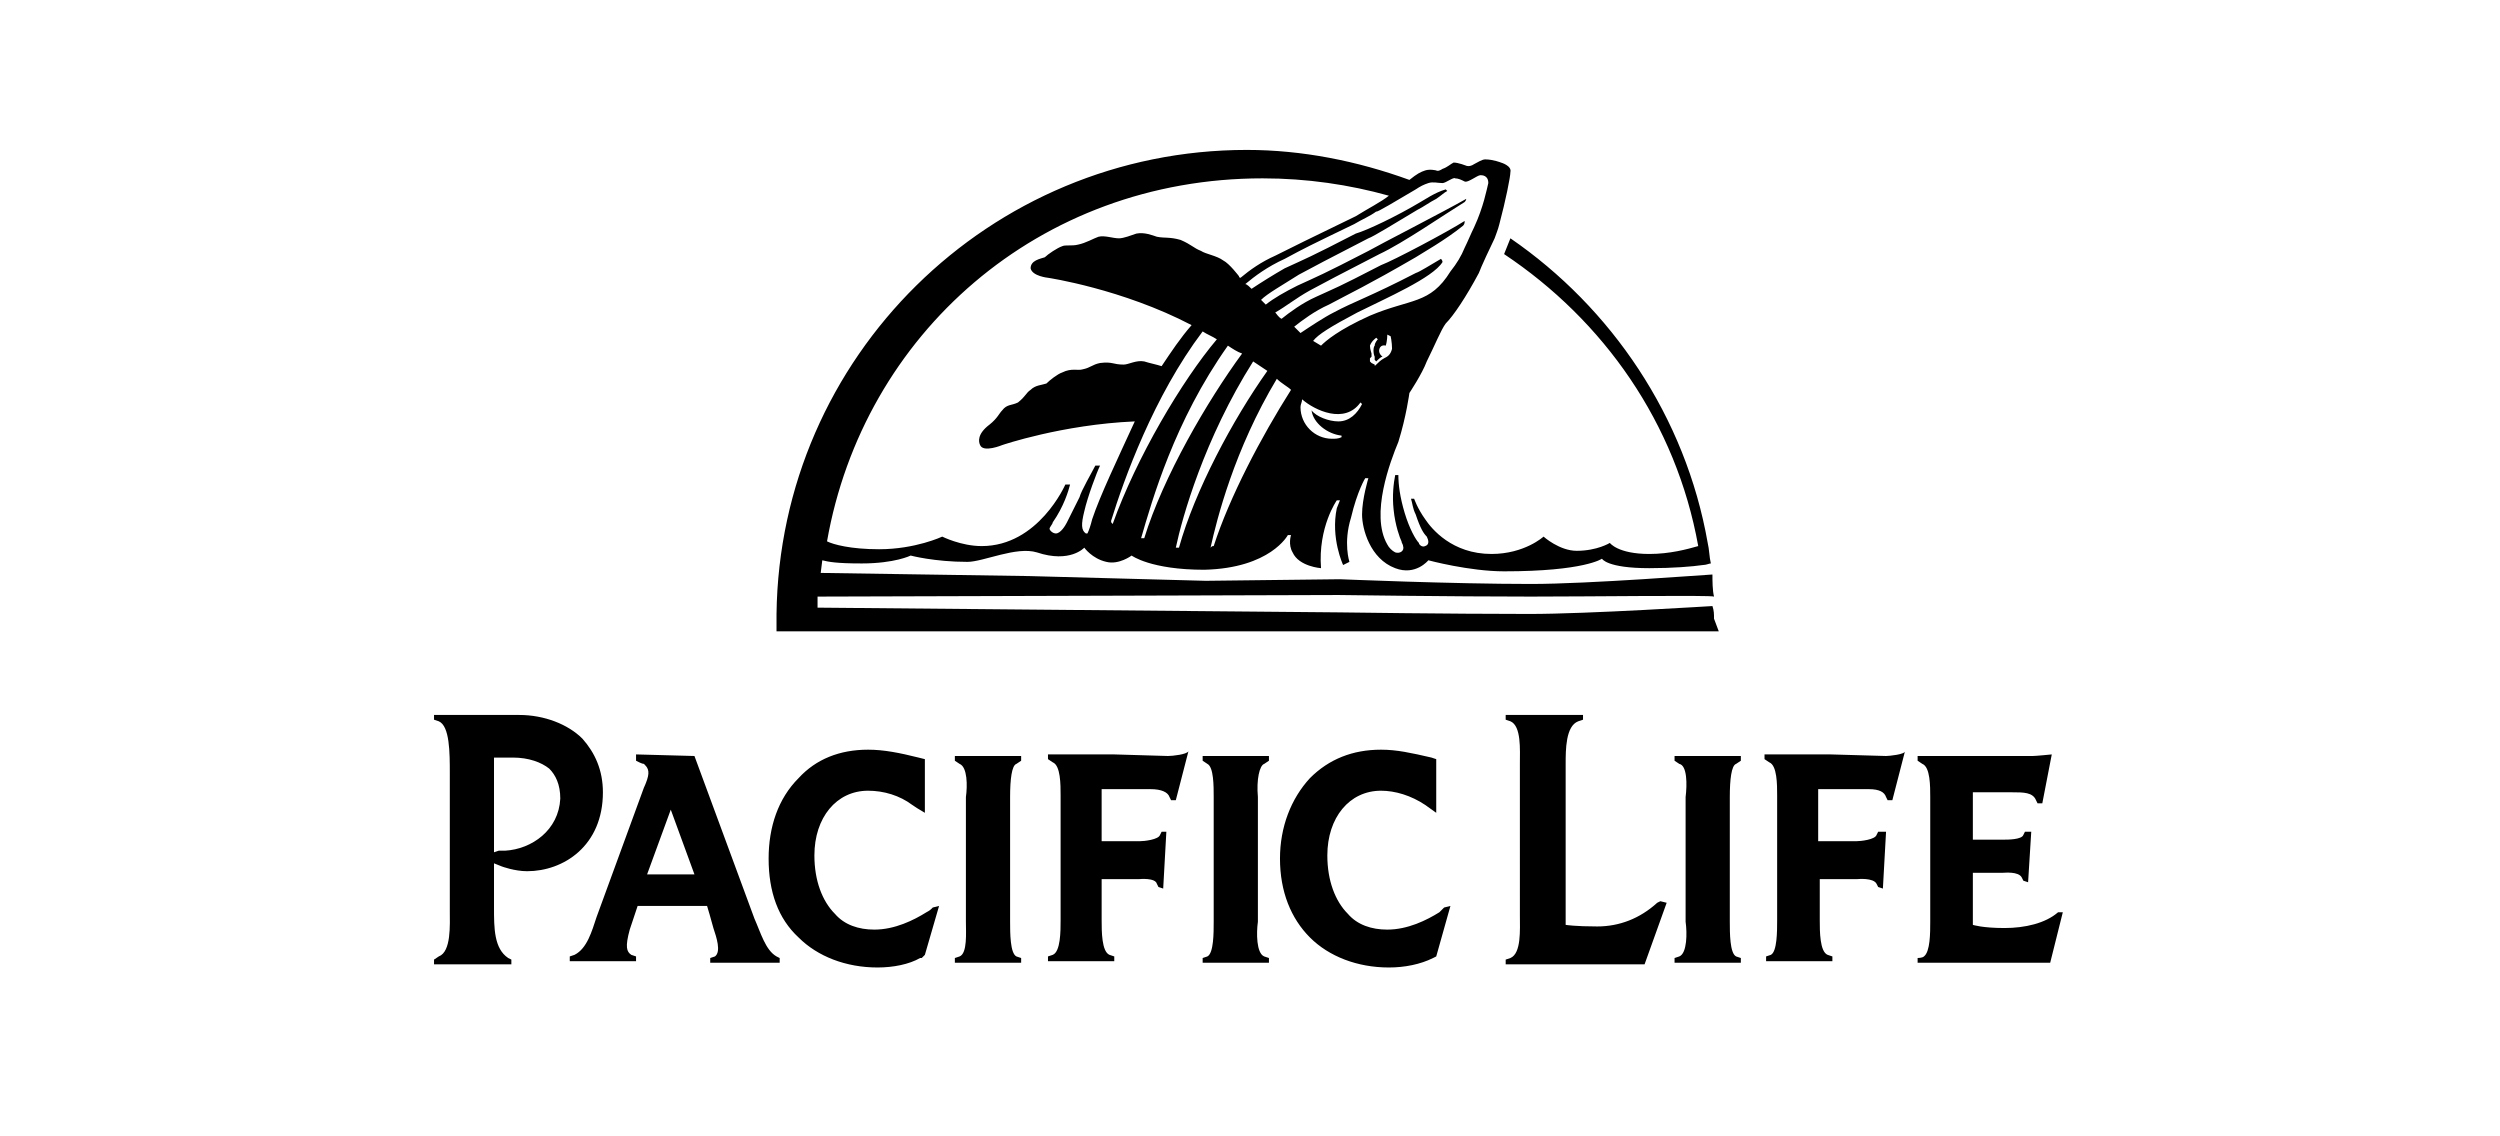 <?xml version="1.0" encoding="utf-8"?>
<!-- Generator: Adobe Illustrator 22.1.0, SVG Export Plug-In . SVG Version: 6.00 Build 0)  -->
<svg version="1.1" id="pacific_life" xmlns="http://www.w3.org/2000/svg" xmlns:xlink="http://www.w3.org/1999/xlink" x="0px"
	 y="0px" viewBox="0 0 158.4 72" style="enable-background:new 0 0 158.4 72;" xml:space="preserve">
<g>
	<path d="M49.4,60.7l-0.2-0.1c-0.7-0.4-1-1.5-1.4-2.4L44,47.9l-3.7-0.1v0.4l0.2,0.1c0,0,0.2,0.1,0.3,0.1c0.2,0.2,0.4,0.4,0.2,1
		c-0.1,0.3-0.2,0.5-0.2,0.5l-3,8.2c-0.3,0.9-0.6,2-1.4,2.4l-0.3,0.1v0.3h4.2v-0.3l-0.3-0.1c-0.3-0.2-0.4-0.5-0.1-1.6l0.5-1.5h4.4
		c0.1,0.3,0.2,0.7,0.4,1.4c0.2,0.6,0.5,1.5,0.1,1.8L45,60.7v0.3h4.4V60.7z M44,55.4h-3l1.5-4.1L44,55.4z M76.2,47.9v0.3l0.3,0.2
		c0.4,0.2,0.4,1.4,0.4,2.1v7.9c0,0.7,0,2-0.4,2.2l-0.3,0.1v0.3h4.2v-0.3l-0.3-0.1c-0.5-0.2-0.5-1.5-0.4-2.2v-7.9
		c-0.1-1.1,0.1-2,0.4-2.1l0.3-0.2v-0.3L76.2,47.9L76.2,47.9L76.2,47.9z M60.5,47.9v0.3l0.3,0.2c0.5,0.2,0.5,1.4,0.4,2.1v7.9
		c0,0.7,0.1,2-0.4,2.2l-0.3,0.1v0.3h4.2v-0.3l-0.3-0.1c-0.4-0.2-0.4-1.5-0.4-2.2v-7.9c0-1.1,0.1-2,0.4-2.1l0.3-0.2v-0.3L60.5,47.9
		L60.5,47.9z M106.8,50.5c0.1-0.8,0.1-2-0.4-2.1l-0.3-0.2v-0.3h4.2v0.3l-0.3,0.2c-0.3,0.1-0.4,1-0.4,2.1v7.9c0,0.7,0,2,0.4,2.2
		l0.3,0.1v0.3h-4.2v-0.3l0.3-0.1c0.5-0.2,0.5-1.5,0.4-2.2V50.5z M36.9,46.8c-0.9-0.9-2.4-1.5-4-1.5h-5.4v0.3l0.3,0.1
		c0.7,0.3,0.7,2,0.7,3.3v8.7c0,0.9,0.1,2.6-0.7,2.9l-0.3,0.2v0.3h4.9v-0.3l-0.2-0.1c-0.9-0.6-0.9-1.9-0.9-3.2v-2.8l0.5,0.2
		c0,0,0.8,0.3,1.6,0.3c2.3,0,4.8-1.6,4.8-5C38.2,48.8,37.7,47.7,36.9,46.8L36.9,46.8z M32,53.9h-0.4L31.3,54V48
		C31.6,48,32,48,32.5,48c1,0,1.8,0.3,2.3,0.7c0.4,0.4,0.7,1,0.7,1.9C35.4,52.6,33.7,53.8,32,53.9L32,53.9z M59.1,57.5L59,57.6
		c-0.1,0.1-0.3,0.2-0.3,0.2c-0.8,0.5-2,1.1-3.3,1.1c-1,0-1.9-0.3-2.5-1c-0.8-0.8-1.3-2.1-1.3-3.7c0-2.4,1.4-4.1,3.4-4.1
		c1,0,2,0.3,2.8,0.9l0.3,0.2l0.5,0.3v-3.4l-0.4-0.1c-1.2-0.3-2.2-0.5-3.2-0.5c-1.8,0-3.3,0.6-4.4,1.8c-1.3,1.3-1.9,3.1-1.9,5.1
		c0,2.1,0.6,3.8,1.9,5c1.2,1.2,3,1.9,5,1.9c1,0,2-0.2,2.7-0.6h0.1l0.1-0.1l0.1-0.1l0.9-3.1L59.1,57.5L59.1,57.5L59.1,57.5z
		 M91.5,57.5l-0.3,0.3c-0.8,0.5-2,1.1-3.3,1.1c-1,0-1.9-0.3-2.5-1c-0.8-0.8-1.3-2.1-1.3-3.7c0-2.4,1.4-4.1,3.4-4.1
		c0.9,0,1.9,0.3,2.8,0.9l0.7,0.5v-3.4l-0.3-0.1c-1.3-0.3-2.2-0.5-3.2-0.5c-1.8,0-3.3,0.6-4.5,1.8c-1.2,1.3-1.9,3.1-1.9,5.1
		c0,2.1,0.7,3.8,1.9,5c1.2,1.2,3,1.9,5,1.9c1,0,2-0.2,2.8-0.6l0.2-0.1l0.9-3.2L91.5,57.5L91.5,57.5z M74,47.9l-3.4-0.1h-4.2v0.3
		l0.3,0.2c0.5,0.2,0.5,1.4,0.5,2.1v7.9c0,0.7,0,2-0.5,2.2l-0.3,0.1v0.3h4.2v-0.3l-0.3-0.1c-0.5-0.2-0.5-1.5-0.5-2.2v-2.6h2.4
		c0,0,1-0.1,1.1,0.3l0.1,0.2l0.3,0.1l0.2-3.6h-0.3l-0.1,0.2c-0.1,0.3-1,0.4-1.3,0.4h-2.4v-3.3h3.1c0.7,0,1.1,0.2,1.2,0.5l0.1,0.2
		h0.3l0.8-3.1C75.2,47.8,74.3,47.9,74,47.9L74,47.9z M119.5,47.9l-3.5-0.1h-4.2v0.3l0.3,0.2c0.5,0.2,0.5,1.4,0.5,2.1v7.9
		c0,0.7,0,2-0.4,2.2l-0.3,0.1v0.3h4.2v-0.3l-0.3-0.1c-0.5-0.2-0.5-1.5-0.5-2.2v-2.6h2.4c0,0,1-0.1,1.2,0.3l0.1,0.2l0.3,0.1l0.2-3.6
		H119l-0.1,0.2c-0.1,0.3-1,0.4-1.3,0.4h-2.4v-3.3h3.2c0.7,0,1,0.2,1.1,0.5l0.1,0.2h0.3l0.8-3.1C120.7,47.8,119.7,47.9,119.5,47.9
		L119.5,47.9z M130.4,57.8c-0.8,0.7-2.1,1-3.4,1c-1.4,0-2-0.2-2-0.2v-3.3h1.9c0.1,0,1-0.1,1.2,0.3l0.1,0.2l0.3,0.1l0.2-3.2h-0.4
		l-0.1,0.2c-0.1,0.3-1,0.3-1.2,0.3h-2v-3h2.5c0.7,0,1.3,0,1.5,0.5l0.1,0.2h0.3l0.6-3.1c0,0-1,0.1-1.2,0.1h-7.3v0.3l0.3,0.2
		c0.5,0.2,0.5,1.4,0.5,2.1v7.9c0,0.7,0,1.9-0.4,2.2c-0.1,0.1-0.4,0.1-0.4,0.1v0.3h8.4l0.8-3.2L130.4,57.8L130.4,57.8L130.4,57.8z
		 M105.2,57.1l-0.2,0.1c-1.1,1-2.4,1.5-3.8,1.5c-1.4,0-2-0.1-2-0.1V48.4c0-0.9,0-2.4,0.8-2.7l0.3-0.1v-0.3h-4.9v0.3l0.3,0.1
		c0.7,0.3,0.6,1.8,0.6,2.7V58c0,0.9,0.1,2.4-0.6,2.7l-0.3,0.1v0.3h8.8l1.4-3.9L105.2,57.1L105.2,57.1L105.2,57.1z"/>
	<path d="M108.6,39.2c0-0.3,0-0.5-0.1-0.8c-0.1,0-7.8,0.5-11.6,0.5c-5,0-12.1-0.1-12.1-0.1l-33-0.3v-0.7l33-0.1
		c0,0,7.2,0.1,12.2,0.1c3.8,0,11.4-0.1,11.6,0c-0.1-0.4-0.1-1-0.1-1.4c-0.2,0-7.8,0.6-11.5,0.6c-5,0-12.1-0.3-12.1-0.3l-8.5,0.1
		l-11.2-0.3L52,36.3c0-0.1,0.1-0.7,0.1-0.8c0.4,0.1,0.9,0.2,2.5,0.2c2.1,0,3.1-0.5,3.1-0.5s1.5,0.4,3.6,0.4c1,0,3.1-1,4.4-0.6
		c2.1,0.7,3-0.3,3-0.3s0.5,0.7,1.4,0.9c0.8,0.2,1.6-0.4,1.6-0.4s1.2,0.9,4.6,0.9c4.2-0.1,5.3-2.2,5.3-2.2h0.2c0,0-0.2,0.6,0.1,1.1
		c0.4,0.9,1.8,1,1.8,1c-0.2-2.6,1-4.3,1-4.3h0.2l-0.2,0.5c-0.4,1.9,0.4,3.6,0.4,3.6l0.4-0.2c0,0-0.4-1.2,0.1-2.8
		c0.4-1.7,0.9-2.5,0.9-2.5h0.2c0,0-0.4,1.3-0.4,2.3c0,0.9,0.5,2.8,2.1,3.4c1.3,0.5,2.1-0.5,2.1-0.5s2.6,0.7,4.8,0.7
		c5.1,0,6.2-0.8,6.2-0.8s0.3,0.6,3,0.6c1.5,0,2.7-0.1,3.4-0.2c0.2,0,0.4-0.1,0.5-0.1c-0.1-0.4-0.1-0.9-0.2-1.3
		c-1.4-8-6.1-14.9-12.5-19.3l-0.4,1c6.3,4.2,10.9,10.7,12.3,18.5c-0.7,0.2-1.8,0.5-3.1,0.5c-2,0-2.5-0.7-2.5-0.7s-0.8,0.5-2.1,0.5
		c-1.1,0-2.1-0.9-2.1-0.9s-1.2,1.1-3.3,1.1c-2.5,0-3.8-1.6-4.2-2.2c-0.5-0.7-0.7-1.3-0.7-1.3h-0.2c0.1,0.3,0.1,0.6,0.3,1
		c0.3,0.9,0.5,1.2,0.7,1.4c0.1,0.2,0.2,0.5-0.1,0.6c-0.2,0.1-0.4-0.1-0.4-0.2c-0.2-0.2-0.6-0.9-0.9-1.9c-0.3-1-0.4-1.8-0.4-2.4h-0.2
		c-0.1,0.5-0.2,1.3-0.1,2.2c0.1,1,0.4,1.8,0.5,2c0,0.1,0.1,0.2,0.1,0.3c0.1,0.3-0.2,0.5-0.5,0.4c-0.2-0.1-0.4-0.3-0.5-0.5
		c-1.1-1.9,0.2-5.3,0.7-6.5c0.5-1.6,0.7-3.1,0.7-3.1s0.8-1.2,1.1-2c0.5-1,0.9-2,1.2-2.4c0.5-0.5,1.3-1.7,2.1-3.2
		c0.1-0.3,0.8-1.8,1-2.2c0.1-0.3,0.2-0.5,0.3-0.9c0.4-1.5,0.7-3,0.7-3.3c0.1-0.4-0.6-0.6-0.6-0.6s-0.5-0.2-1-0.2
		c-0.2,0-0.5,0.2-0.7,0.3c-0.3,0.2-0.5,0.1-0.5,0.1s-0.5-0.2-0.8-0.2c-0.2,0.1-0.4,0.3-0.7,0.4c-0.3,0.2-0.4,0.1-0.4,0.1
		s-0.4-0.1-0.7,0c-0.3,0.1-0.5,0.2-1,0.6c-3.3-1.2-6.8-1.9-10.3-1.9c-16.3,0-29.6,13.1-29.8,29.4V40h59.7L108.6,39.2L108.6,39.2z
		 M70.5,33.2c-0.1-0.1-0.1-0.1-0.1-0.2c0.8-2.6,2.7-7.9,5.8-12c0.3,0.2,0.6,0.3,0.9,0.5C74.9,24.1,72,29,70.5,33.2z M72.3,34.1
		c0.7-2.4,2.1-7.4,5.5-12.2c0.3,0.2,0.6,0.4,0.9,0.5c-2.2,3-5,7.8-6.2,11.7C72.4,34.1,72.5,34.1,72.3,34.1z M74.7,34.7h-0.2
		c0.4-1.9,1.8-6.9,4.9-11.8c0.3,0.2,0.6,0.4,0.9,0.6C78.1,26.6,75.7,31.1,74.7,34.7z M76.9,34.6c-0.1,0-0.1,0-0.2,0.1
		c0.4-1.8,1.5-6.2,4.2-10.7c0.3,0.3,0.7,0.5,0.9,0.7C79.9,27.7,77.9,31.5,76.9,34.6L76.9,34.6z M84.8,26.7c-0.6,0-1.4-0.3-1.7-0.7
		c0.1,0.8,1,1.5,1.9,1.6v0.1c-0.2,0.1-0.4,0.1-0.6,0.1c-1.1,0-2-0.9-2-2c0-0.2,0.1-0.3,0.1-0.5c0.8,0.7,2.7,1.6,3.7,0.2l0.1,0.1
		C86,26.2,85.5,26.7,84.8,26.7L84.8,26.7z M88.2,22.1c-0.1,0.4-0.3,0.5-0.5,0.6c-0.2,0.1-0.4,0.3-0.5,0.4c-0.1,0.1-0.1,0.1-0.1,0
		c0,0-0.2-0.1-0.2-0.1l-0.1-0.1v-0.2l0.1-0.1v-0.2c0,0-0.1-0.3-0.1-0.5c0.1-0.3,0.4-0.5,0.4-0.5l0.1,0.1c0,0-0.2,0.2-0.2,0.4
		c-0.1,0.1-0.1,0.5,0,0.7v0.2l0.1,0.1c0,0,0.1-0.1,0.1-0.1c0.2-0.2,0.3-0.2,0.3-0.2s-0.3-0.2-0.2-0.5c0.1-0.3,0.4-0.2,0.4-0.2
		c0.1-0.3,0.1-0.7,0.1-0.7l0.2,0.1C88.1,21.2,88.2,21.7,88.2,22.1L88.2,22.1z M89.7,12c0.3-0.2,0.5-0.3,0.8-0.4c0.3-0.1,0.6,0,0.9,0
		c0.2,0,0.7-0.4,0.8-0.3c0.2,0,0.4,0.1,0.6,0.2c0.2,0.1,0.8-0.4,1-0.4c0.1,0,0.5,0,0.5,0.5c-0.1,0.4-0.3,1.5-0.9,2.8
		c-0.2,0.4-0.4,0.9-0.6,1.3c-0.2,0.5-0.5,1-0.9,1.5c-1.3,2.1-2.5,1.7-5.1,2.8c-2,0.9-2.8,1.6-3.1,1.9l-0.5-0.3
		c0.3-0.4,1.1-0.9,2.8-1.8c1.8-0.9,4.8-2.2,5.4-3.2c0-0.1-0.1-0.2-0.1-0.2c-0.7,0.4-1.3,0.8-1.6,0.9c-2.9,1.5-3.9,1.8-5.2,2.5
		c-0.6,0.3-1.5,0.9-2.1,1.3L82,20.7c0.5-0.4,1.3-1,2.2-1.4c1.3-0.7,2.4-1.2,5.5-3c0.3-0.2,1.9-1.1,3-2c0.1-0.1,0.1-0.2,0.1-0.3
		c-1.1,0.7-4.5,2.5-5.3,2.8c-2.9,1.5-2.8,1.4-4.1,2c-0.9,0.4-1.7,1-2.2,1.4c-0.2-0.1-0.3-0.3-0.4-0.4c0.7-0.4,1.3-0.9,2.2-1.4
		c1.3-0.7,1.5-0.8,4.4-2.3c1.5-0.7,4.1-2.5,5.4-3.3c0.1-0.1,0.1-0.2,0.1-0.2c-1.4,0.8-5.5,2.9-6.2,3.3c-2.9,1.5-3.2,1.6-4.5,2.2
		c-0.8,0.4-1.5,0.8-2,1.2L79.9,19c0.4-0.4,1.3-0.9,2.4-1.6c1.3-0.7,1.5-0.8,4.4-2.3c0.3-0.1,1.6-0.9,3.1-1.8
		c0.4-0.2,0.8-0.5,1.2-0.7c0.3-0.2,0.5-0.4,0.7-0.5L91.6,12c-0.7,0.2-1.4,0.7-1.6,0.8c-1.5,0.9-3.4,1.8-4.1,2
		c-2.9,1.5-3.2,1.6-4.5,2.2c-0.7,0.4-1.5,0.9-2.1,1.3c-0.1-0.1-0.3-0.3-0.4-0.3c0.6-0.5,1.4-1.1,2.5-1.6c1.3-0.7,1.5-0.8,4.4-2.2
		c0.5-0.3,1-0.5,1.4-0.8C87.2,13.5,88.5,12.7,89.7,12L89.7,12z M80,11.3c2.8,0,5.5,0.4,8,1.1c-0.5,0.4-1.3,0.8-2.1,1.3
		c-3.3,1.6-3.7,1.8-5.1,2.5c-0.9,0.4-1.6,0.9-2.2,1.4c-0.1,0-0.1-0.1-0.1-0.1s-0.6-0.8-1-1c-0.4-0.3-1.1-0.4-1.4-0.6
		c-0.5-0.2-0.6-0.4-1.3-0.7c-0.7-0.2-1-0.1-1.5-0.2c-0.3-0.1-0.8-0.3-1.3-0.2c-0.3,0.1-0.8,0.3-1.1,0.3c-0.4,0-0.9-0.2-1.3-0.1
		c-0.3,0.1-0.8,0.4-1.3,0.5c-0.4,0.1-0.8,0-1,0.1c-0.3,0.1-0.9,0.5-1.1,0.7c-0.3,0.1-0.9,0.2-0.9,0.7c0.1,0.5,1.1,0.6,1.1,0.6
		s4.7,0.7,9.1,3c-0.7,0.8-1.3,1.7-1.9,2.6c-0.3-0.1-0.8-0.2-1.1-0.3c-0.5-0.1-1,0.2-1.3,0.2c-0.7,0-0.7-0.2-1.5-0.1
		c-0.5,0.1-0.6,0.3-1.1,0.4c-0.3,0.1-0.7-0.1-1.3,0.2c-0.3,0.1-0.8,0.5-1,0.7c-0.3,0.1-0.7,0.1-1,0.4c-0.3,0.2-0.3,0.4-0.8,0.8
		c-0.4,0.2-0.7,0.1-1,0.5c-0.2,0.2-0.3,0.5-0.8,0.9c-0.8,0.6-0.7,1.1-0.6,1.3c0.2,0.5,1.4,0,1.4,0s3.8-1.3,8.4-1.5
		c-1.1,2.4-2.2,4.7-2.7,6.2c-0.1,0.4-0.2,0.7-0.3,0.9h-0.1c-0.3-0.2-0.3-0.6-0.1-1.4c0.2-0.9,0.8-2.5,1-2.9h-0.3
		c-0.2,0.4-0.9,1.6-1,2c-0.2,0.4-0.3,0.6-0.8,1.6c-0.1,0.2-0.4,0.7-0.7,0.7c-0.2,0-0.4-0.2-0.4-0.3c0-0.1,0.2-0.3,0.2-0.4
		c0.7-1,1-2,1.1-2.4h-0.3c0,0-1.7,3.9-5.3,3.9c-1.3,0-2.5-0.6-2.5-0.6s-1.7,0.8-4,0.8c-1.8,0-2.9-0.3-3.3-0.5
		C54.7,21.2,65.8,11.3,80,11.3L80,11.3z"/>
</g>
</svg>
